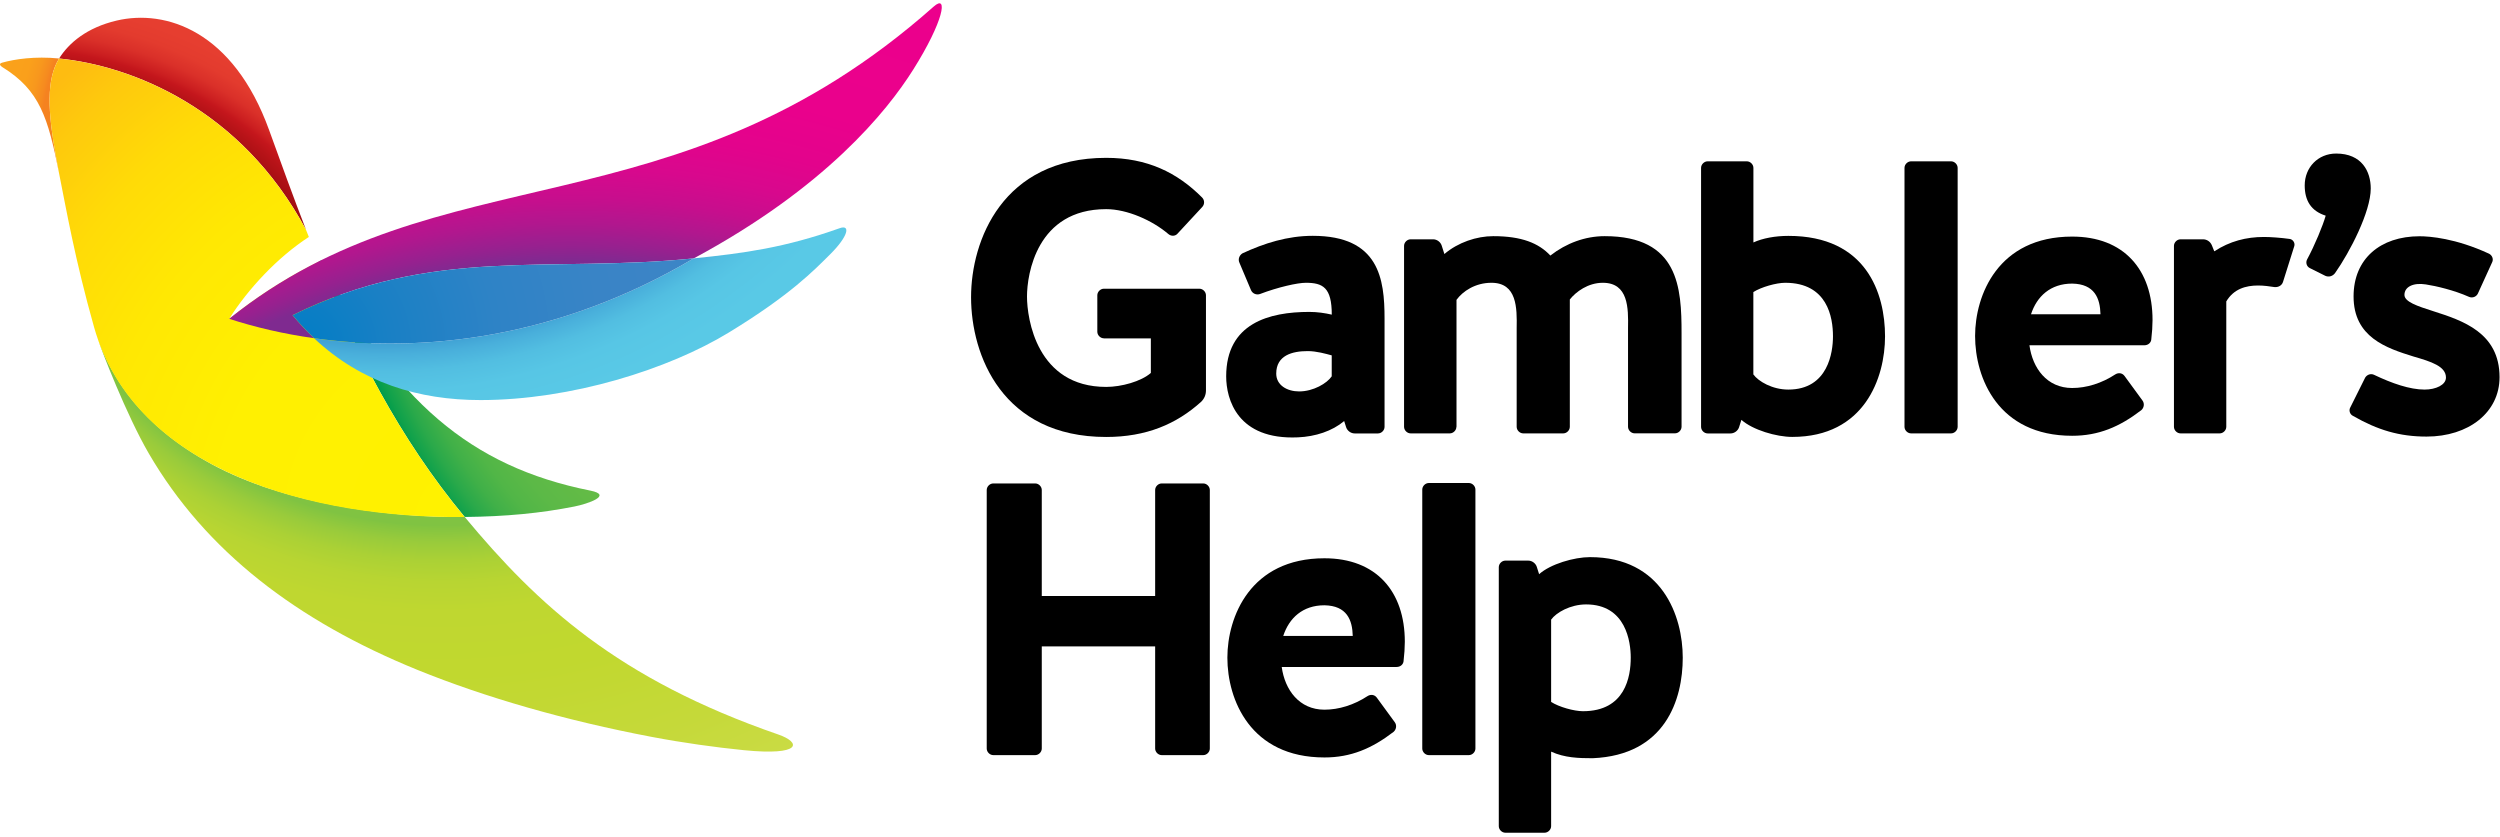 <svg class="w-full h-14 object-contain opacity-70 hover:opacity-100 transition duration-300" width="460" height="154" viewBox="0 0 460 154" fill="none" xmlns="http://www.w3.org/2000/svg"><path d="M203.117 62.252C202.477 62.252 201.907 61.682 201.907 61.042V54.333C201.907 53.693 202.477 53.123 203.117 53.123H220.687C221.327 53.123 221.897 53.693 221.897 54.333V71.832C221.897 72.623 221.607 73.332 221.037 73.903C216.467 78.043 210.897 80.403 203.537 80.403C184.467 80.403 178.677 65.403 178.677 54.682C178.677 44.252 184.467 29.043 203.537 29.043C211.107 29.043 216.607 31.753 221.177 36.333C221.677 36.833 221.677 37.623 221.177 38.123L216.607 43.053C216.177 43.483 215.467 43.483 214.967 43.053C212.037 40.553 207.397 38.483 203.537 38.483C190.747 38.483 188.967 50.483 188.967 54.553C188.967 58.623 190.757 71.192 203.537 71.192C206.327 71.192 209.967 70.192 211.757 68.623V62.263H203.117V62.252Z" fill="black"></path><path d="M241.547 43.392C253.757 43.392 254.757 51.322 254.757 58.612V78.543C254.757 79.183 254.187 79.752 253.547 79.752H249.257C248.547 79.752 247.897 79.252 247.687 78.612L247.327 77.472C245.117 79.332 242.037 80.332 238.827 80.472C227.687 80.972 225.617 73.472 225.617 69.252C225.617 59.462 233.547 57.392 240.907 57.392C242.407 57.392 243.767 57.602 245.047 57.892C245.047 52.892 243.407 52.032 240.257 52.032C238.757 52.032 235.187 52.822 231.827 54.102C231.187 54.322 230.467 54.032 230.187 53.392L228.047 48.322C227.757 47.682 228.047 46.962 228.617 46.612C232.617 44.752 236.907 43.392 241.547 43.392ZM245.047 65.392C243.977 65.103 242.257 64.603 240.617 64.603C237.757 64.603 234.827 65.392 234.827 68.743C234.827 70.882 236.827 72.022 239.037 72.022C241.677 72.022 244.177 70.522 245.037 69.243V65.392H245.047Z" fill="black"></path><path d="M267.977 78.532C267.977 79.172 267.407 79.743 266.767 79.743H259.557C258.917 79.743 258.347 79.172 258.347 78.532V45.242C258.347 44.602 258.917 44.032 259.557 44.032H263.697C264.407 44.032 265.057 44.532 265.267 45.172L265.767 46.742C268.267 44.602 271.697 43.453 274.767 43.453C279.977 43.453 283.127 44.733 285.267 47.023C288.197 44.733 291.697 43.453 295.267 43.453C308.907 43.453 309.407 52.953 309.407 61.312V78.522C309.407 79.162 308.837 79.733 308.197 79.733H300.767C300.127 79.733 299.557 79.162 299.557 78.522V60.392C299.627 56.672 299.627 52.032 294.917 52.032C292.207 52.032 289.987 53.672 288.847 55.102V78.532C288.847 79.172 288.277 79.743 287.637 79.743H280.277C279.637 79.743 279.067 79.172 279.067 78.532V60.392C279.137 56.672 279.137 52.032 274.427 52.032C271.427 52.032 269.137 53.602 267.997 55.172V78.532H267.977Z" fill="black"></path><path d="M346.847 61.892C346.847 69.532 343.057 80.392 329.777 80.392C326.847 80.392 322.487 79.103 320.417 77.252L319.987 78.612C319.777 79.252 319.127 79.752 318.417 79.752H314.207C313.567 79.752 312.997 79.183 312.997 78.543V30.892C312.997 30.253 313.567 29.683 314.207 29.683H321.417C322.057 29.683 322.627 30.253 322.627 30.892V44.612C324.337 43.822 326.697 43.403 329.057 43.403C343.417 43.392 346.847 53.962 346.847 61.892ZM337.267 61.892C337.267 58.392 336.267 52.032 328.477 52.032C326.837 52.032 324.047 52.822 322.617 53.742V68.892C323.547 70.183 326.117 71.683 329.047 71.683C336.417 71.683 337.267 64.752 337.267 61.892Z" fill="black"></path><path d="M360.207 78.532C360.207 79.172 359.637 79.743 358.997 79.743H351.637C350.997 79.743 350.427 79.172 350.427 78.532V30.892C350.427 30.253 350.997 29.683 351.637 29.683H358.997C359.637 29.683 360.207 30.253 360.207 30.892V78.532Z" fill="black"></path><path d="M395.847 62.322C395.847 63.032 395.277 63.532 394.557 63.532H373.417C373.987 67.743 376.627 71.392 381.277 71.392C383.917 71.392 386.707 70.532 389.207 68.892C389.777 68.532 390.497 68.603 390.917 69.183L394.207 73.683C394.637 74.252 394.497 75.043 393.997 75.472C389.997 78.543 386.137 80.183 381.277 80.183C367.637 80.183 363.417 69.543 363.417 61.822C363.417 54.322 367.627 43.532 381.277 43.532C390.777 43.532 396.067 49.602 396.067 58.892C396.057 60.032 395.987 61.182 395.847 62.322ZM386.487 57.822C386.417 54.892 385.417 52.252 381.277 52.182C377.277 52.182 374.777 54.542 373.707 57.822H386.487Z" fill="black"></path><path d="M420.067 51.892C419.857 52.532 419.207 52.892 418.497 52.822C417.567 52.682 416.567 52.532 415.497 52.532C413.207 52.532 410.997 53.172 409.637 55.462V78.532C409.637 79.172 409.067 79.743 408.427 79.743H401.217C400.577 79.743 400.007 79.172 400.007 78.532V45.242C400.007 44.602 400.577 44.032 401.217 44.032H405.357C406.067 44.032 406.717 44.462 406.997 45.172L407.427 46.242C410.287 44.383 413.287 43.602 416.567 43.602C417.777 43.602 419.707 43.742 421.277 43.962C421.917 44.032 422.347 44.742 422.137 45.322L420.067 51.892Z" fill="black"></path><path d="M424.997 49.322C424.427 49.042 424.207 48.322 424.497 47.752C425.927 45.112 427.427 41.462 427.927 39.682C425.217 38.822 424.067 36.892 424.067 34.112C424.067 30.823 426.497 28.253 429.857 28.253C434.567 28.253 436.217 31.543 436.217 34.682C436.217 38.972 432.357 46.403 429.647 50.252C429.217 50.822 428.507 51.042 427.857 50.752L424.997 49.322Z" fill="black"></path><path d="M447.707 57.252C453.067 58.972 459.917 61.182 459.917 69.403C459.917 75.903 454.207 80.332 446.487 80.332C441.487 80.332 437.487 79.123 432.987 76.543C432.347 76.252 432.127 75.472 432.487 74.903L435.197 69.472C435.557 68.903 436.267 68.683 436.837 68.972C440.127 70.543 443.407 71.683 446.127 71.683C448.197 71.683 450.057 70.823 450.057 69.472C450.057 67.403 447.347 66.543 444.127 65.612C439.057 64.043 433.057 62.042 433.057 54.542C433.057 47.612 437.987 43.472 445.197 43.472C447.057 43.472 451.837 43.833 457.987 46.682C458.557 46.972 458.847 47.682 458.557 48.252L455.917 54.042C455.627 54.612 454.917 54.903 454.277 54.612C451.567 53.403 448.207 52.612 446.347 52.333C444.057 51.972 442.417 52.763 442.417 54.263C442.427 55.532 444.777 56.322 447.707 57.252Z" fill="black"></path><path d="M191.687 137.732C191.687 138.372 191.117 138.942 190.477 138.942H182.767C182.127 138.942 181.557 138.372 181.557 137.732V90.162C181.557 89.522 182.127 88.953 182.767 88.953H190.477C191.117 88.953 191.687 89.522 191.687 90.162V109.662H212.547V90.162C212.547 89.522 213.117 88.953 213.757 88.953H221.397C222.037 88.953 222.607 89.522 222.607 90.162V137.732C222.607 138.372 222.037 138.942 221.397 138.942H213.757C213.117 138.942 212.547 138.372 212.547 137.732V118.942H191.687V137.732Z" fill="black"></path><path d="M258.267 121.512C258.267 122.222 257.697 122.722 256.977 122.722H235.837C236.407 126.932 239.057 130.582 243.697 130.582C246.337 130.582 249.127 129.722 251.627 128.082C252.197 127.722 252.917 127.792 253.337 128.372L256.627 132.872C257.057 133.442 256.917 134.232 256.417 134.662C252.417 137.732 248.557 139.372 243.697 139.372C230.057 139.372 225.837 128.732 225.837 121.012C225.837 113.512 230.047 102.722 243.697 102.722C253.197 102.722 258.487 108.792 258.487 118.082C258.477 119.232 258.407 120.372 258.267 121.512ZM248.907 117.012C248.837 114.082 247.837 111.442 243.687 111.372C239.687 111.372 237.187 113.732 236.117 117.012H248.907Z" fill="black"></path><path d="M271.477 137.732C271.477 138.372 270.907 138.942 270.267 138.942H262.907C262.267 138.942 261.697 138.372 261.697 137.732V90.082C261.697 89.442 262.267 88.873 262.907 88.873H270.267C270.907 88.873 271.477 89.442 271.477 90.082V137.732Z" fill="black"></path><path d="M285.407 138.302V152.012C285.407 152.652 284.837 153.222 284.197 153.222H276.987C276.347 153.222 275.777 152.652 275.777 152.012V104.362C275.777 103.722 276.347 103.152 276.987 103.152H281.197C281.907 103.152 282.557 103.652 282.767 104.292L283.197 105.652C285.267 103.792 289.627 102.512 292.557 102.512C305.847 102.512 309.627 113.372 309.627 121.012C309.627 128.732 306.417 138.942 293.057 139.512C290.477 139.512 287.907 139.442 285.407 138.302ZM285.407 114.012V129.152C286.837 130.082 289.627 130.862 291.267 130.862C299.057 130.862 300.057 124.502 300.057 121.002C300.057 118.142 299.197 111.212 291.837 111.212C288.907 111.222 286.337 112.722 285.407 114.012Z" fill="black"></path><path d="M108.627 90.272C86.427 85.843 72.507 73.573 59.587 48.733C59.447 48.462 59.297 48.172 59.157 47.892C58.987 47.972 58.817 48.062 58.647 48.142C65.307 64.483 73.357 80.493 85.507 95.123C93.097 95.043 99.437 94.433 105.667 93.203C108.187 92.703 112.817 91.112 108.627 90.272Z" fill="url(#paint0_radial_65_3104)"></path><path d="M0.387 11.533C2.647 10.893 6.407 10.312 10.877 10.762C8.497 14.572 8.777 20.562 10.327 28.913C10.497 29.843 10.677 30.802 10.847 31.773C8.837 21.712 7.357 16.633 0.467 12.373C0.187 12.193 -0.383 11.752 0.387 11.533Z" fill="url(#paint1_radial_65_3104)"></path><path d="M10.877 10.762C12.647 7.932 15.947 5.082 21.477 3.782C30.477 1.672 42.907 5.642 49.527 23.962C51.727 30.062 53.947 36.182 56.307 42.273C44.287 19.832 24.077 12.082 10.877 10.762Z" fill="url(#paint2_radial_65_3104)"></path><path d="M38.927 85.392C52.007 92.502 70.717 95.282 85.507 95.123C98.957 111.312 113.687 124.942 143.187 135.142C147.477 136.622 147.587 139.102 136.857 138.032C131.677 137.512 125.637 136.682 119.827 135.572C104.167 132.592 89.327 128.342 76.817 123.262C54.577 114.222 37.837 101.392 27.387 83.453C23.247 76.343 18.627 64.332 18.077 62.593C20.647 69.502 25.917 78.323 38.927 85.392Z" fill="url(#paint3_radial_65_3104)"></path><path d="M58.647 48.153C53.067 50.922 47.577 54.333 42.167 58.672C45.627 53.163 51.127 47.292 56.827 43.602C56.657 43.163 56.477 42.722 56.307 42.292C44.277 19.852 24.077 12.102 10.877 10.773C8.497 14.582 8.777 20.573 10.327 28.922C10.497 29.852 10.677 30.812 10.847 31.782C12.207 38.572 13.767 47.623 17.307 60.193C24.807 86.752 57.667 95.433 85.497 95.132C73.357 80.493 65.307 64.493 58.647 48.153Z" fill="url(#paint4_radial_65_3104)"></path><path d="M57.807 62.233C52.167 61.443 46.917 60.203 42.167 58.663C80.947 27.523 124.037 43.553 171.797 1.212C174.527 -1.208 173.647 3.882 168.037 12.803C163.157 20.552 151.857 34.523 127.657 47.542C100.997 50.282 79.817 45.182 53.837 57.992C55.107 59.532 56.437 60.943 57.807 62.233Z" fill="url(#paint5_radial_65_3104)"></path><path d="M127.647 47.542C136.957 46.583 144.387 45.583 154.517 41.983C156.527 41.273 156.097 43.462 152.777 46.763C149.767 49.752 145.467 54.252 134.107 61.182C123.017 67.942 105.097 73.612 88.417 73.612C77.027 73.612 66.487 70.422 57.797 62.242C77.827 65.052 102.757 62.263 127.647 47.542Z" fill="url(#paint6_radial_65_3104)"></path><path d="M57.807 62.233C56.437 60.943 55.107 59.532 53.827 57.992C79.807 45.182 100.987 50.282 127.647 47.542C102.757 62.263 77.827 65.052 57.807 62.233Z" fill="url(#paint7_radial_65_3104)"></path>
    <defs><radialGradient id="paint0_radial_65_3104" cx="0" cy="0" r="1" gradientUnits="userSpaceOnUse" gradientTransform="translate(169.593 28.281) scale(108.748 108.747)"><stop offset="0.647" stop-color="#65BC46"></stop><stop offset="0.805" stop-color="#63BB46"></stop><stop offset="0.862" stop-color="#5CB947"></stop><stop offset="0.903" stop-color="#51B647"></stop><stop offset="0.936" stop-color="#40B048"></stop><stop offset="0.964" stop-color="#2AA94A"></stop><stop offset="0.989" stop-color="#0FA14B"></stop><stop offset="1" stop-color="#009C4C"></stop></radialGradient><radialGradient id="paint1_radial_65_3104" cx="0" cy="0" r="1" gradientUnits="userSpaceOnUse" gradientTransform="translate(58.494 27.912) scale(59.643 59.643)"><stop offset="0.857" stop-color="#F58220"></stop><stop offset="0.869" stop-color="#F68B1F"></stop><stop offset="0.896" stop-color="#F8981D"></stop><stop offset="0.93" stop-color="#FAA01B"></stop><stop offset="1" stop-color="#FAA21B"></stop></radialGradient><radialGradient id="paint2_radial_65_3104" cx="0" cy="0" r="1" gradientUnits="userSpaceOnUse" gradientTransform="translate(1.585 81.751) scale(81.593 81.593)"><stop offset="0.662" stop-color="#670000"></stop><stop offset="0.704" stop-color="#6C0102"></stop><stop offset="0.756" stop-color="#7C0506"></stop><stop offset="0.814" stop-color="#950B0E"></stop><stop offset="0.875" stop-color="#B81318"></stop><stop offset="0.893" stop-color="#C4161C"></stop><stop offset="0.903" stop-color="#CB1E20"></stop><stop offset="0.932" stop-color="#DA3029"></stop><stop offset="0.964" stop-color="#E33B2E"></stop><stop offset="1" stop-color="#E63E30"></stop></radialGradient><radialGradient id="paint3_radial_65_3104" cx="0" cy="0" r="1" gradientUnits="userSpaceOnUse" gradientTransform="translate(81.492 13.682) scale(139.643 139.643)"><stop offset="0.595" stop-color="#80C342"></stop><stop offset="0.596" stop-color="#82C441"></stop><stop offset="0.617" stop-color="#99CB3B"></stop><stop offset="0.641" stop-color="#ABD135"></stop><stop offset="0.669" stop-color="#B8D532"></stop><stop offset="0.707" stop-color="#BFD730"></stop><stop offset="0.791" stop-color="#C1D82F"></stop><stop offset="0.906" stop-color="#C5D939"></stop><stop offset="1" stop-color="#CADB44"></stop></radialGradient><radialGradient id="paint4_radial_65_3104" cx="0" cy="0" r="1" gradientUnits="userSpaceOnUse" gradientTransform="translate(88.054 96.577) scale(112.2 112.2)"><stop stop-color="#FFF200"></stop><stop offset="0.428" stop-color="#FFF001"></stop><stop offset="0.636" stop-color="#FFE803"></stop><stop offset="0.796" stop-color="#FFDB07"></stop><stop offset="0.931" stop-color="#FEC90D"></stop><stop offset="1" stop-color="#FEBC11"></stop></radialGradient><radialGradient id="paint5_radial_65_3104" cx="0" cy="0" r="1" gradientUnits="userSpaceOnUse" gradientTransform="translate(105.174 187.763) scale(199.663)"><stop offset="0.7" stop-color="#7F2A90"></stop><stop offset="0.714" stop-color="#96218F"></stop><stop offset="0.735" stop-color="#B1178E"></stop><stop offset="0.758" stop-color="#C70E8D"></stop><stop offset="0.786" stop-color="#D8088D"></stop><stop offset="0.82" stop-color="#E3038C"></stop><stop offset="0.868" stop-color="#EA018C"></stop><stop offset="1" stop-color="#EC008C"></stop></radialGradient><radialGradient id="paint6_radial_65_3104" cx="0" cy="0" r="1" gradientUnits="userSpaceOnUse" gradientTransform="translate(70.21 -33.738) scale(111.883 111.883)"><stop offset="0.869" stop-color="#41A3D5"></stop><stop offset="0.885" stop-color="#49AFDB"></stop><stop offset="0.913" stop-color="#52BEE1"></stop><stop offset="0.947" stop-color="#57C6E5"></stop><stop offset="1" stop-color="#59C9E6"></stop></radialGradient><radialGradient id="paint7_radial_65_3104" cx="0" cy="0" r="1" gradientUnits="userSpaceOnUse" gradientTransform="translate(54.127 64.09) scale(76.917 76.917)"><stop stop-color="#007DC5"></stop><stop offset="0.238" stop-color="#1A80C5"></stop><stop offset="0.486" stop-color="#2E83C6"></stop><stop offset="0.739" stop-color="#3984C6"></stop><stop offset="1" stop-color="#3D85C6"></stop></radialGradient></defs>
</svg>